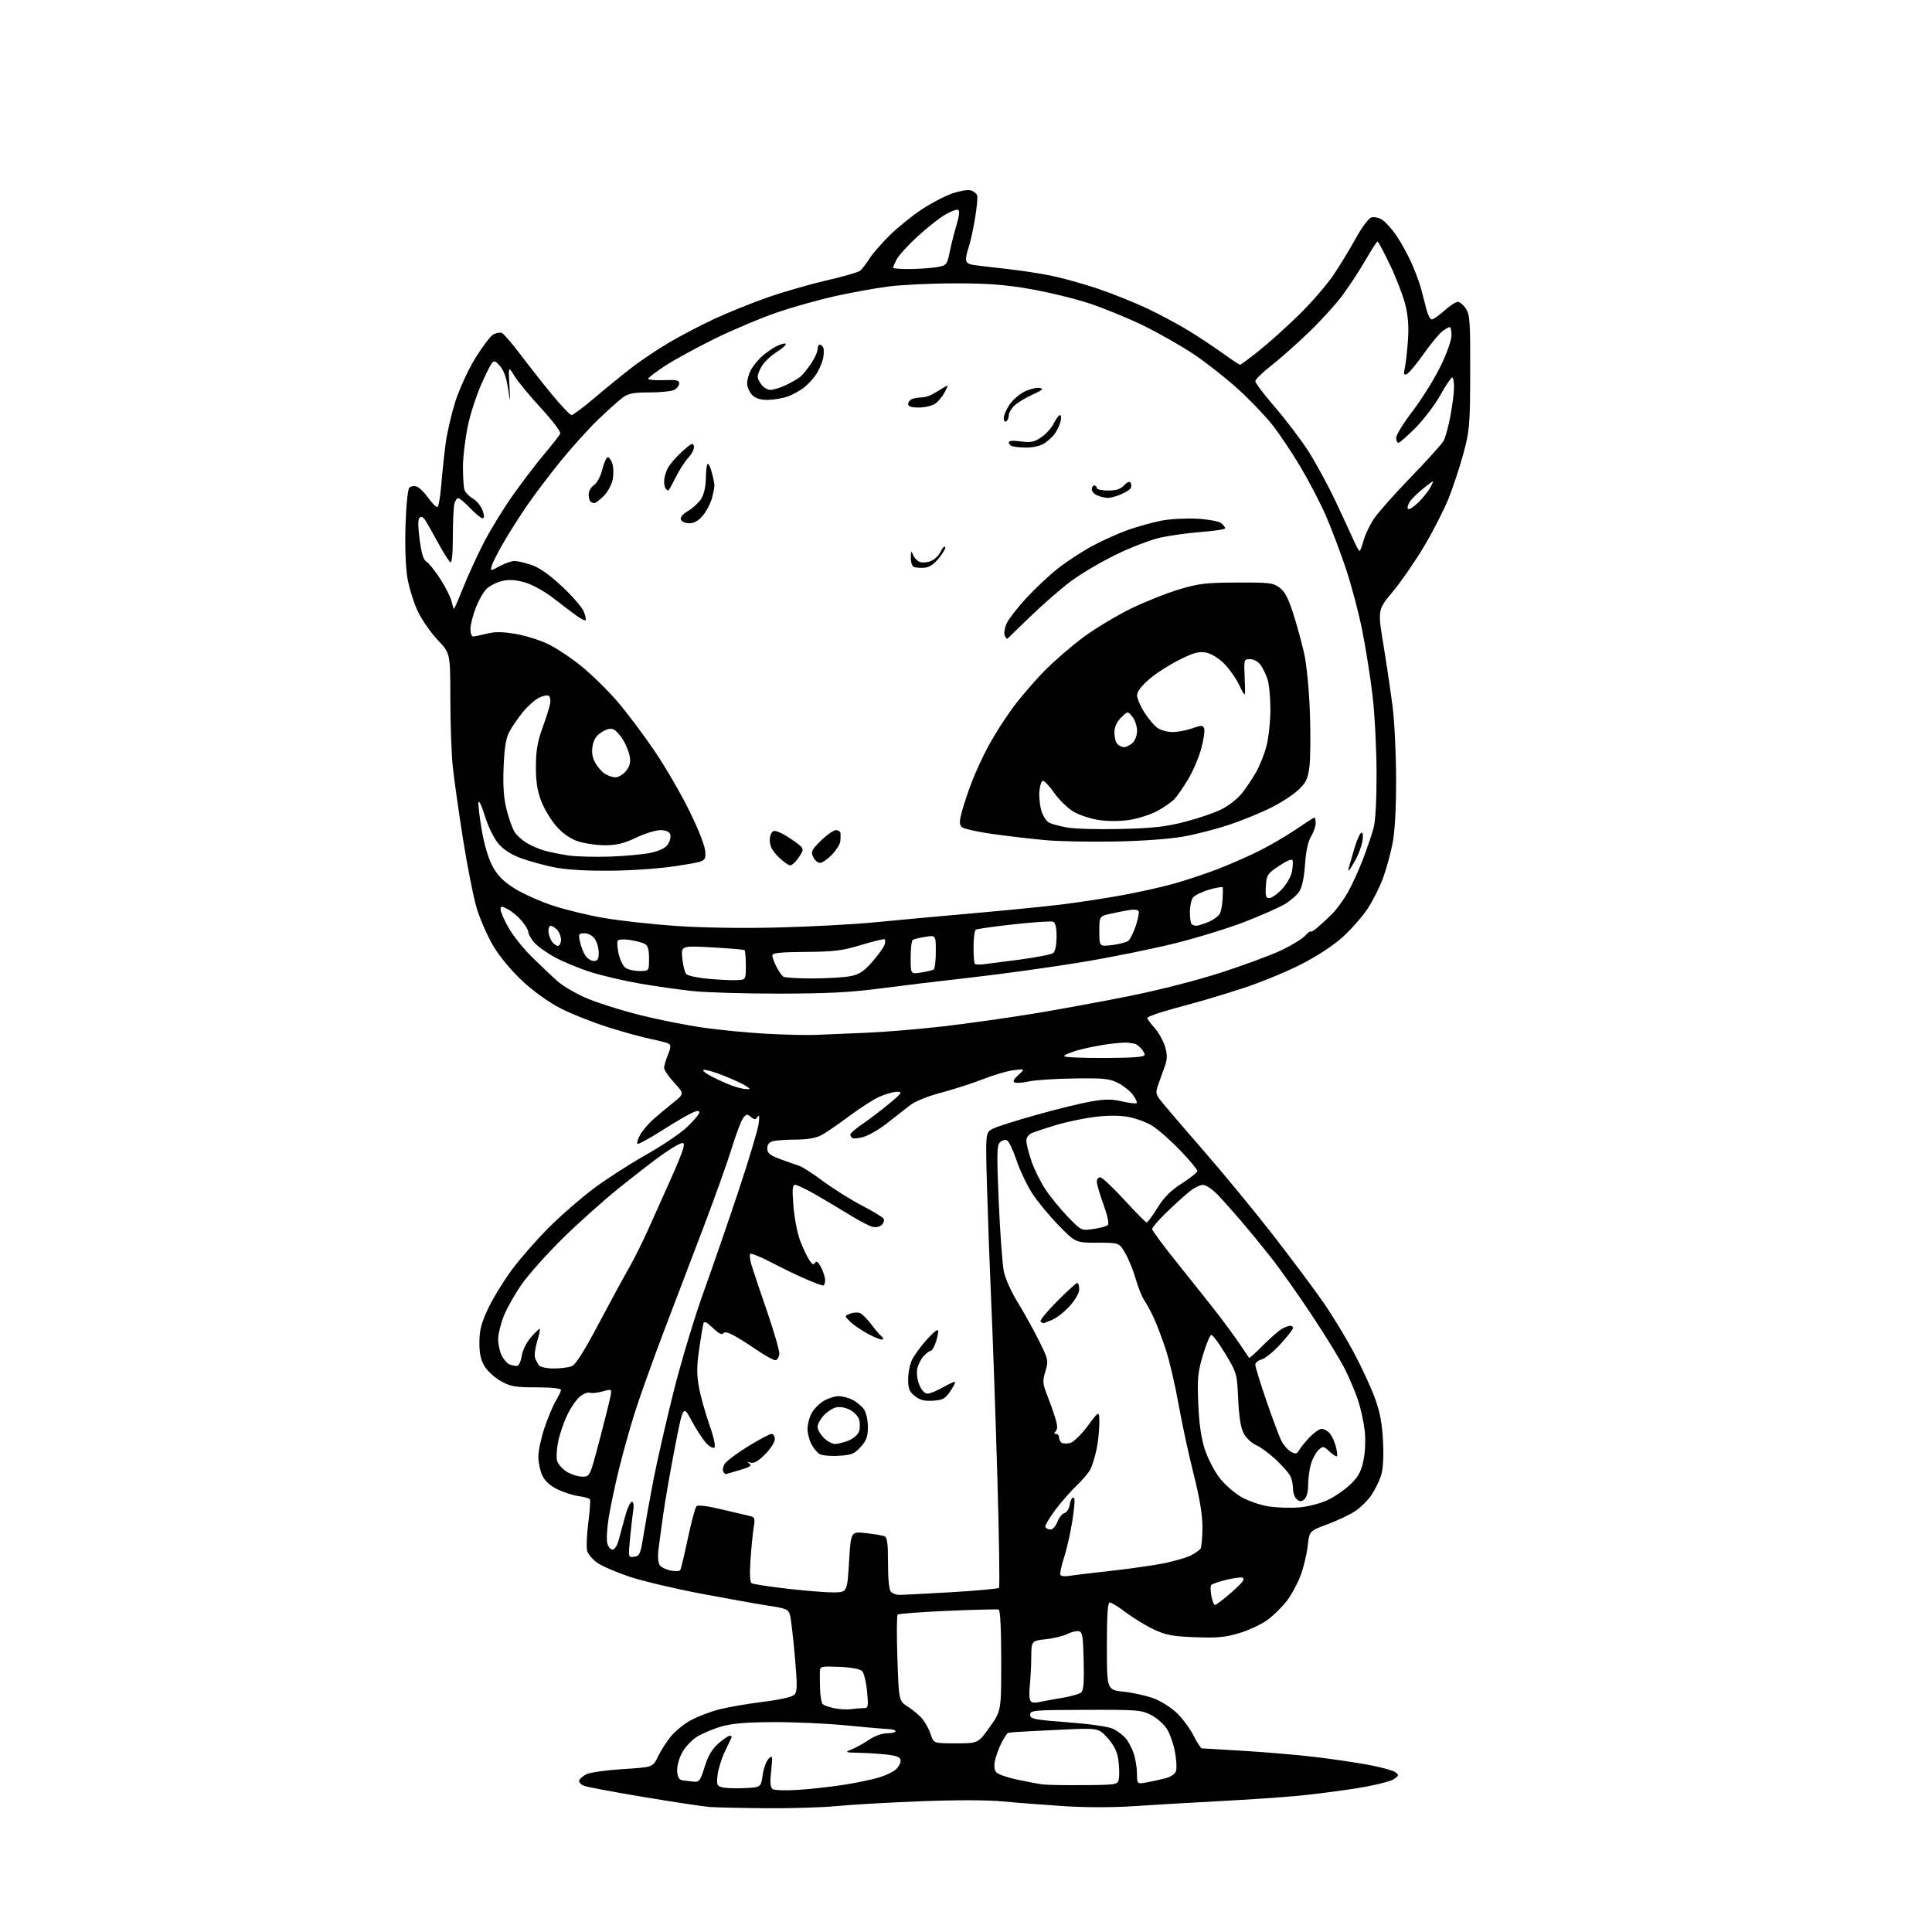 <?xml version="1.0" encoding="UTF-8" standalone="no"?>
<svg 
  version="1.1" 
  xmlns="http://www.w3.org/2000/svg" 
  xmlns:xlink="http://www.w3.org/1999/xlink" 
  xmlns:svg="http://www.w3.org/2000/svg"
  xmlns:rdf="http://www.w3.org/1999/02/22-rdf-syntax-ns#"
  xmlns:cc="http://creativecommons.org/ns#"
  xmlns:dc="http://purl.org/dc/elements/1.1/"
  viewBox="0 0 768 768"
  width="768"
  height="768"
>
<style>svg {background-color: white; }</style>"
<path stroke="none" fill="black" fill-rule="evenodd" d="M304.50,718.80C294.60,718.72 284.48,718.49 282.00,718.30C279.52,718.10 267.85,716.34 256.06,714.37C244.27,712.41 233.54,710.40 232.23,709.90C230.91,709.40 230.02,708.43 230.24,707.74C230.47,707.06 231.81,705.93 233.23,705.24C234.65,704.55 241.14,703.65 247.65,703.24C259.50,702.50 259.50,702.50 261.50,698.35C262.60,696.06 264.90,692.46 266.61,690.34C268.32,688.21 271.92,685.28 274.61,683.82C277.30,682.36 282.38,680.42 285.91,679.51C289.44,678.61 297.26,677.25 303.30,676.51C309.92,675.69 314.85,674.58 315.72,673.71C316.96,672.47 316.99,670.29 315.97,658.52C315.31,650.96 314.45,643.58 314.07,642.14C313.42,639.70 312.73,639.40 304.93,638.20C300.30,637.48 288.30,635.33 278.28,633.43C268.26,631.52 255.89,628.60 250.78,626.94C245.68,625.27 239.82,622.81 237.77,621.45C235.72,620.10 233.75,617.84 233.39,616.43C233.04,615.02 233.25,610.02 233.86,605.31C234.46,600.60 234.76,596.41 234.50,596.01C234.25,595.60 232.25,595.03 230.04,594.73C227.84,594.44 224.04,593.23 221.61,592.05C218.68,590.63 216.65,588.78 215.59,586.55C214.72,584.71 214.00,581.32 214.00,579.03C214.00,576.73 215.11,571.55 216.47,567.51C217.82,563.47 219.85,558.66 220.96,556.83C222.08,555.00 222.99,553.05 223.00,552.50C223.00,551.90 219.08,551.50 213.25,551.49C204.72,551.49 202.94,551.18 199.05,548.99C196.60,547.62 193.68,544.92 192.55,543.00C191.06,540.45 190.52,537.84 190.57,533.39C190.63,528.56 191.38,525.75 194.17,519.89C196.12,515.83 200.41,508.87 203.72,504.43C207.02,499.99 213.67,492.44 218.49,487.66C223.30,482.87 231.35,475.91 236.37,472.18C241.39,468.45 250.66,462.50 256.97,458.95C263.28,455.40 270.59,450.45 273.22,447.93C275.85,445.42 278.00,442.86 278.00,442.23C278.00,441.40 277.25,441.42 275.22,442.30C273.68,442.96 268.26,446.14 263.17,449.37C258.07,452.60 253.67,455.00 253.38,454.71C253.09,454.42 253.52,452.91 254.34,451.34C255.16,449.78 257.33,447.13 259.16,445.45C261.00,443.77 264.65,440.69 267.29,438.60C272.07,434.80 272.07,434.80 268.04,430.42C265.82,428.02 264.00,425.35 264.00,424.49C264.00,423.64 264.69,421.30 265.52,419.29C266.66,416.57 266.75,415.46 265.88,414.92C265.24,414.53 262.08,413.69 258.87,413.05C255.66,412.42 247.96,410.31 241.77,408.35C235.57,406.40 226.99,402.99 222.71,400.77C218.00,398.33 212.01,394.02 207.58,389.88C203.25,385.84 198.56,380.19 196.13,376.10C193.86,372.29 190.93,365.64 189.60,361.33C188.28,357.02 185.78,344.50 184.04,333.50C182.31,322.50 180.47,309.45 179.96,304.50C179.45,299.55 179.03,287.44 179.02,277.60C179.00,259.69 179.00,259.69 173.97,254.38C171.21,251.45 167.64,246.30 166.05,242.93C164.45,239.56 162.61,233.61 161.95,229.71C161.24,225.47 160.93,217.07 161.20,208.79C161.45,200.83 162.10,194.50 162.72,193.88C163.31,193.29 164.63,193.08 165.65,193.41C166.67,193.75 168.77,195.83 170.32,198.03C171.88,200.23 173.51,201.81 173.94,201.54C174.38,201.26 175.04,197.32 175.41,192.77C175.78,188.22 176.55,180.90 177.12,176.51C177.69,172.12 179.46,164.47 181.05,159.51C182.69,154.41 186.14,146.93 189.01,142.26C191.81,137.73 195.00,133.53 196.12,132.93C197.24,132.34 198.75,132.07 199.48,132.35C200.21,132.63 203.63,136.61 207.08,141.18C210.54,145.76 216.24,152.99 219.77,157.25C223.29,161.51 226.65,165.00 227.23,165.00C227.82,165.00 232.17,161.71 236.90,157.70C241.63,153.68 248.29,148.28 251.70,145.68C255.10,143.09 261.40,138.88 265.70,136.33C269.99,133.77 278.00,129.57 283.50,126.99C289.00,124.40 298.68,120.48 305.00,118.27C311.32,116.06 321.90,113.01 328.50,111.49C335.10,109.98 341.12,108.24 341.89,107.64C342.65,107.03 344.32,104.87 345.60,102.84C346.88,100.82 350.53,96.61 353.71,93.50C356.90,90.38 362.54,85.81 366.25,83.34C369.96,80.87 375.39,78.01 378.33,76.98C381.26,75.94 384.61,75.35 385.76,75.65C386.92,75.95 388.11,76.83 388.41,77.61C388.70,78.39 388.29,82.81 387.49,87.42C386.68,92.03 385.57,97.01 385.01,98.47C384.46,99.93 384.00,101.98 384.00,103.02C384.00,104.39 384.89,105.04 387.25,105.37C389.04,105.62 394.92,106.32 400.33,106.92C405.73,107.52 413.61,108.72 417.83,109.58C422.05,110.43 430.23,112.71 436.00,114.62C441.77,116.54 450.77,120.14 456.00,122.61C461.23,125.08 468.88,129.20 473.00,131.75C477.12,134.31 483.18,138.34 486.45,140.70C489.72,143.07 492.65,144.99 492.95,144.99C493.25,144.98 496.65,142.47 500.50,139.40C504.35,136.33 511.48,129.92 516.34,125.16C521.20,120.40 527.32,113.35 529.94,109.50C532.56,105.65 536.59,99.03 538.91,94.80C541.30,90.44 543.99,86.82 545.11,86.46C546.24,86.11 548.14,86.51 549.49,87.40C550.81,88.26 553.30,91.03 555.03,93.55C556.76,96.07 559.44,100.91 560.99,104.31C562.53,107.72 564.32,112.53 564.96,115.00C565.61,117.47 566.57,121.19 567.11,123.25C567.64,125.31 568.57,127.00 569.17,127.00C569.77,127.00 572.00,125.42 574.13,123.50C576.26,121.57 578.67,120.00 579.48,120.00C580.29,120.00 581.75,121.22 582.73,122.71C584.30,125.11 584.49,127.99 584.43,147.96C584.37,169.01 584.19,171.14 581.74,180.23C580.30,185.58 577.63,193.68 575.80,198.23C573.97,202.78 569.56,211.38 565.99,217.35C562.42,223.32 556.83,231.40 553.58,235.30C547.65,242.40 547.65,242.40 549.95,256.45C551.22,264.18 552.86,275.23 553.59,281.00C554.33,286.77 554.95,299.67 554.97,309.66C554.99,321.32 554.49,330.45 553.59,335.16C552.81,339.20 551.10,345.43 549.79,349.02C548.49,352.60 545.70,358.12 543.61,361.28C541.51,364.44 537.06,369.49 533.72,372.51C530.02,375.87 523.53,380.11 517.08,383.40C511.26,386.36 500.88,390.62 494.00,392.86C487.12,395.10 477.90,397.88 473.50,399.03C469.10,400.19 463.36,401.81 460.75,402.65C458.14,403.48 456.00,404.40 456.00,404.70C456.00,404.99 457.33,406.75 458.95,408.60C460.58,410.45 462.45,413.78 463.12,416.00C464.01,418.99 464.04,420.87 463.23,423.27C462.63,425.04 461.48,428.29 460.67,430.48C459.32,434.13 459.35,434.68 461.00,436.98C462.00,438.37 469.49,447.15 477.65,456.50C485.82,465.85 498.62,481.38 506.09,491.00C513.57,500.63 522.64,512.77 526.24,518.00C529.85,523.23 535.33,532.27 538.41,538.11C541.50,543.94 545.22,552.04 546.67,556.11C548.61,561.51 549.45,566.10 549.78,573.15C550.07,579.41 549.78,584.14 548.96,586.65C548.26,588.77 546.60,592.15 545.26,594.17C543.93,596.19 541.11,599.04 539.00,600.50C536.89,601.96 531.86,604.38 527.83,605.87C520.50,608.57 520.50,608.57 519.83,614.54C519.47,617.82 518.19,623.10 517.00,626.28C515.81,629.46 513.39,633.95 511.64,636.25C509.88,638.56 506.51,641.91 504.15,643.71C501.80,645.51 496.73,647.94 492.89,649.10C487.15,650.85 484.04,651.15 475.21,650.83C466.28,650.50 463.56,650.00 458.83,647.81C455.71,646.36 450.72,643.34 447.74,641.09C444.76,638.84 441.80,637.00 441.16,637.00C440.32,637.00 440.00,641.87 440.00,654.38C440.00,671.77 440.00,671.77 446.75,672.49C450.46,672.89 455.82,674.08 458.67,675.15C461.52,676.22 465.67,678.85 467.89,681.01C470.11,683.17 473.08,687.20 474.48,689.97C475.89,692.73 477.36,695.00 477.77,695.00C478.17,695.01 485.93,695.47 495.00,696.03C504.07,696.59 516.79,697.69 523.26,698.48C529.73,699.26 539.04,700.64 543.95,701.54C548.85,702.45 553.65,703.76 554.61,704.46C556.22,705.64 556.17,705.84 553.90,707.33C552.55,708.21 545.84,709.83 538.98,710.92C532.11,712.01 521.33,713.37 515.00,713.95C508.68,714.53 494.95,715.45 484.50,715.99C474.05,716.54 459.12,717.41 451.33,717.94C442.47,718.54 431.79,718.55 422.83,717.97C414.95,717.46 404.08,716.61 398.68,716.09C392.58,715.50 380.06,715.48 365.68,716.04C352.93,716.54 338.00,717.40 332.50,717.95C327.00,718.50 314.40,718.88 304.50,718.80zM317.50,711.49C322.45,711.16 330.55,710.26 335.50,709.48C340.45,708.70 346.68,707.41 349.34,706.60C352.01,705.80 355.05,704.36 356.09,703.41C357.14,702.47 358.00,700.90 358.00,699.94C358.00,698.60 356.87,698.04 353.25,697.56C350.64,697.22 345.58,696.87 342.02,696.78C335.74,696.63 335.64,696.59 338.67,695.35C340.39,694.65 343.48,692.93 345.54,691.54C347.71,690.07 350.69,689.00 352.64,689.00C354.49,689.00 356.00,688.64 356.00,688.21C356.00,687.77 354.76,687.38 353.25,687.34C351.74,687.30 344.20,686.64 336.50,685.88C328.80,685.12 315.75,684.53 307.50,684.57C296.30,684.62 290.98,685.08 286.50,686.39C283.20,687.35 278.82,689.24 276.77,690.57C274.72,691.91 272.10,694.83 270.96,697.07C269.78,699.39 269.02,702.52 269.19,704.32C269.42,706.63 270.05,707.57 271.50,707.75C272.60,707.88 274.56,708.11 275.85,708.25C277.92,708.47 278.43,707.76 280.11,702.35C281.47,697.96 283.02,695.31 285.54,693.10C287.48,691.39 289.54,690.00 290.12,690.00C290.69,690.00 290.99,690.34 290.78,690.75C290.57,691.16 289.34,693.74 288.05,696.48C286.76,699.22 285.49,703.36 285.23,705.68C284.80,709.49 284.99,709.96 287.16,710.50C288.48,710.84 292.47,710.97 296.02,710.80C302.48,710.50 302.48,710.50 303.18,705.60C303.56,702.90 304.63,699.97 305.56,699.10C307.12,697.61 307.19,697.93 306.55,703.90C306.04,708.69 306.20,710.53 307.18,711.20C307.91,711.69 312.55,711.82 317.50,711.49zM431.00,709.61C444.50,709.50 444.50,709.50 444.83,706.56C445.02,704.94 444.87,701.64 444.51,699.23C444.06,696.19 442.75,693.63 440.25,690.86C436.65,686.87 436.65,686.87 421.57,687.59C413.28,687.98 405.38,688.39 404.00,688.50C402.62,688.60 401.17,688.76 400.77,688.84C400.37,688.93 399.19,690.69 398.14,692.75C397.10,694.81 395.92,697.98 395.53,699.79C395.09,701.84 395.26,703.61 395.99,704.49C396.64,705.27 400.39,706.59 404.33,707.43C408.27,708.26 412.85,709.13 414.50,709.34C416.15,709.55 423.57,709.68 431.00,709.61zM455.75,708.55C457.81,708.18 461.16,707.45 463.19,706.92C465.41,706.34 467.12,705.18 467.50,704.01C467.84,702.94 467.64,699.53 467.07,696.42C466.50,693.32 465.08,689.24 463.91,687.36C462.75,685.48 459.93,682.97 457.65,681.78C453.75,679.74 452.18,679.62 431.50,679.69C410.71,679.76 409.50,679.87 409.50,681.63C409.50,683.32 410.94,683.61 424.62,684.66C433.94,685.37 440.85,686.39 442.62,687.30C444.21,688.12 446.33,689.71 447.35,690.83C448.36,691.95 449.80,694.58 450.55,696.68C451.30,698.78 451.93,702.46 451.96,704.86C452.00,709.22 452.00,709.22 455.75,708.55zM379.99,693.00C388.82,693.00 388.82,693.00 393.41,686.57C398.00,680.14 398.00,680.14 398.00,660.15C398.00,647.84 397.62,640.04 397.01,639.83C396.46,639.65 387.35,639.87 376.76,640.33C366.17,640.79 357.20,641.46 356.83,641.83C356.46,642.20 356.42,650.07 356.73,659.33C357.30,676.17 357.30,676.17 361.03,678.52C363.07,679.81 365.68,682.05 366.82,683.50C367.96,684.94 369.40,687.67 370.02,689.56C371.16,693.00 371.16,693.00 379.99,693.00zM338.38,679.42C339.96,679.19 342.16,679.00 343.27,679.00C345.16,679.00 345.25,678.56 344.66,672.31C344.32,668.62 343.44,665.01 342.70,664.27C341.88,663.45 338.37,662.80 333.68,662.61C326.45,662.30 325.99,662.41 325.91,664.39C325.86,665.55 325.90,668.75 325.99,671.50C326.08,674.25 326.54,676.90 327.02,677.40C327.50,677.89 329.61,678.65 331.70,679.07C333.79,679.49 336.79,679.65 338.38,679.42zM413.27,676.56C415.04,676.19 419.18,675.43 422.47,674.88C425.75,674.34 429.02,673.40 429.75,672.80C430.73,671.98 430.99,668.76 430.78,660.20C430.53,650.01 430.29,648.66 428.71,648.43C427.72,648.28 425.70,648.79 424.22,649.56C422.75,650.33 418.94,651.25 415.77,651.61C410.00,652.26 410.00,652.26 409.94,658.88C409.90,662.52 409.65,667.47 409.38,669.87C409.10,672.27 409.14,674.91 409.45,675.74C409.88,676.86 410.85,677.07 413.27,676.56zM482.93,638.00C483.32,638.00 485.63,636.32 488.07,634.26C490.51,632.20 493.03,629.84 493.68,629.01C494.48,627.98 494.52,627.38 493.80,627.12C493.21,626.91 490.30,627.33 487.32,628.04C484.34,628.76 481.68,629.71 481.40,630.15C481.13,630.60 481.20,632.55 481.56,634.48C481.93,636.42 482.54,638.00 482.93,638.00zM357.52,634.00C358.69,634.00 367.94,633.52 378.07,632.93C388.21,632.34 396.78,631.55 397.12,631.18C397.46,630.80 397.16,610.70 396.44,586.50C395.73,562.30 394.67,531.92 394.09,519.00C393.51,506.07 392.74,485.31 392.38,472.85C391.73,450.19 391.73,450.19 394.61,448.71C396.20,447.89 404.09,445.38 412.15,443.13C420.21,440.87 429.96,438.49 433.82,437.82C439.30,436.88 441.99,436.89 446.07,437.83C448.95,438.49 451.54,438.79 451.83,438.50C452.13,438.21 451.47,436.74 450.37,435.23C449.27,433.73 446.60,431.60 444.44,430.50C441.00,428.75 438.78,428.53 426.91,428.71C419.44,428.82 411.39,429.35 409.04,429.88C406.68,430.41 404.16,430.61 403.42,430.33C402.48,429.97 402.87,429.10 404.80,427.34C407.50,424.85 407.50,424.85 403.00,425.40C400.52,425.70 395.10,427.29 390.94,428.92C386.78,430.56 379.22,433.00 374.15,434.35C368.25,435.93 363.64,437.84 361.35,439.66C359.38,441.22 355.33,444.40 352.35,446.71C349.36,449.03 345.29,451.38 343.30,451.93C341.31,452.48 339.31,452.69 338.84,452.40C338.38,452.12 338.00,451.48 338.00,450.99C338.00,450.50 340.14,448.65 342.75,446.87C345.36,445.10 350.13,441.48 353.34,438.83C358.49,434.56 358.88,434.00 356.67,434.00C355.29,434.00 352.22,434.84 349.83,435.86C347.45,436.88 341.90,440.42 337.50,443.72C333.10,447.02 328.06,450.46 326.30,451.36C324.28,452.40 320.60,453.01 316.30,453.01C312.56,453.02 308.49,453.30 307.25,453.63C305.74,454.04 305.00,454.99 305.00,456.54C305.00,458.42 305.99,459.22 310.25,460.80C313.14,461.87 316.48,463.05 317.67,463.41C318.86,463.78 323.14,466.53 327.17,469.53C331.20,472.52 338.10,476.85 342.50,479.15C346.90,481.44 350.82,483.81 351.21,484.41C351.61,485.01 351.31,486.12 350.55,486.88C349.74,487.69 348.21,488.02 346.83,487.67C345.55,487.35 341.80,485.42 338.50,483.38C335.20,481.35 329.14,477.73 325.02,475.34C320.91,472.95 316.91,471.00 316.14,471.00C314.98,471.00 314.85,472.53 315.42,479.62C315.81,484.36 317.03,490.55 318.13,493.37C319.23,496.19 320.83,499.57 321.68,500.88C322.82,502.64 323.43,502.93 324.01,501.99C324.57,501.08 325.26,501.61 326.40,503.80C327.28,505.51 328.00,507.82 328.00,508.95C328.00,510.08 327.61,511.00 327.12,511.00C326.64,511.00 323.61,509.87 320.37,508.48C317.14,507.09 310.98,504.12 306.69,501.87C302.39,499.63 298.59,498.08 298.24,498.43C297.89,498.78 298.10,500.74 298.71,502.78C299.32,504.83 302.13,513.22 304.96,521.42C307.78,529.63 309.96,537.24 309.80,538.34C309.63,539.44 309.01,540.50 308.41,540.70C307.81,540.90 304.44,539.09 300.91,536.68C297.38,534.27 293.06,531.56 291.31,530.65C289.11,529.52 287.90,529.35 287.44,530.09C287.03,530.77 285.51,529.95 283.42,527.92C280.99,525.57 279.94,525.06 279.63,526.08C279.40,526.86 278.63,531.45 277.93,536.28C276.94,543.18 276.92,546.46 277.86,551.53C278.51,555.08 280.36,561.70 281.97,566.25C283.64,570.97 284.52,574.88 284.02,575.38C283.52,575.88 282.11,575.14 280.72,573.64C279.38,572.20 276.78,568.20 274.93,564.76C271.57,558.50 271.57,558.50 268.35,575.00C266.58,584.08 264.46,596.23 263.64,602.00C262.82,607.77 261.93,614.39 261.67,616.70C261.41,619.08 261.70,621.51 262.35,622.32C262.98,623.11 264.95,624.02 266.71,624.34C268.48,624.67 270.15,624.56 270.43,624.11C270.71,623.66 272.07,617.97 273.44,611.47C274.82,604.97 276.36,599.24 276.87,598.73C277.42,598.18 281.26,598.65 286.64,599.95C291.51,601.12 296.57,602.31 297.87,602.59C300.06,603.06 300.20,603.44 299.59,607.30C299.22,609.61 298.65,615.37 298.33,620.11C297.95,625.58 298.11,628.95 298.77,629.36C299.34,629.71 305.58,630.67 312.64,631.50C319.71,632.32 328.03,633.00 331.13,633.00C336.78,633.00 336.78,633.00 337.51,620.88C338.23,608.77 338.23,608.77 344.18,609.44C347.46,609.81 350.78,610.36 351.57,610.66C352.68,611.09 353.00,613.48 353.00,621.41C353.00,628.00 353.42,632.02 354.20,632.80C354.86,633.46 356.36,634.00 357.52,634.00zM424.79,626.47C426.28,626.21 433.80,625.30 441.50,624.45C449.20,623.60 458.86,622.21 462.96,621.37C467.07,620.52 471.79,619.13 473.46,618.28C475.13,617.42 476.83,616.22 477.23,615.61C477.64,615.00 477.98,611.21 477.98,607.20C478.00,602.09 476.92,595.63 474.42,585.70C472.45,577.89 469.76,565.42 468.45,558.00C467.14,550.58 464.88,540.93 463.45,536.56C462.01,532.19 459.89,526.57 458.74,524.06C457.59,521.55 455.87,518.37 454.92,516.98C453.97,515.59 452.42,511.77 451.49,508.48C450.56,505.19 448.70,500.59 447.36,498.25C444.92,494.00 444.92,494.00 436.25,494.00C427.58,494.00 427.58,494.00 420.84,487.12C417.14,483.33 412.39,477.58 410.30,474.34C408.20,471.09 405.38,465.14 404.04,461.11C402.69,457.08 400.97,453.54 400.22,453.25C399.46,452.96 398.21,453.36 397.44,454.13C396.27,455.31 396.20,459.11 397.03,478.01C397.57,490.38 398.48,502.74 399.05,505.48C399.61,508.21 402.03,513.61 404.43,517.48C406.82,521.34 410.60,528.15 412.83,532.60C416.78,540.51 416.84,540.81 415.56,545.10C414.39,549.03 414.46,550.03 416.23,554.50C417.32,557.25 418.78,561.38 419.48,563.67C420.39,566.65 420.45,568.15 419.68,568.92C418.91,569.69 418.94,570.00 419.80,570.00C420.46,570.00 421.00,570.65 421.00,571.44C421.00,572.23 421.48,573.18 422.06,573.54C422.64,573.89 424.17,573.92 425.45,573.60C426.76,573.27 429.83,570.27 432.40,566.82C437.00,560.62 437.00,560.62 437.00,565.76C437.00,568.59 436.50,573.29 435.88,576.20C435.26,579.12 434.17,582.64 433.46,584.04C432.75,585.44 430.28,588.36 427.98,590.54C425.67,592.72 421.81,597.13 419.40,600.35C416.99,603.57 415.26,606.61 415.56,607.10C415.87,607.60 416.81,608.00 417.65,608.00C418.49,608.00 419.68,606.65 420.31,605.00C420.93,603.35 422.21,601.75 423.16,601.45C424.10,601.15 425.02,599.72 425.19,598.28C425.36,596.84 425.99,595.49 426.60,595.29C427.37,595.04 427.32,597.50 426.41,603.72C425.70,608.55 424.19,615.35 423.06,618.84C421.92,622.33 421.24,625.58 421.54,626.06C421.83,626.54 423.30,626.72 424.79,626.47zM252.11,618.84C254.27,618.53 254.62,617.74 255.76,610.50C256.46,606.10 258.19,596.42 259.61,589.00C261.03,581.58 264.64,565.73 267.62,553.78C270.60,541.83 276.01,523.83 279.63,513.78C283.25,503.73 289.53,485.54 293.58,473.37C297.62,461.20 301.21,449.28 301.55,446.87C301.98,443.80 301.86,442.93 301.16,443.94C300.30,445.17 299.91,445.17 298.47,443.97C297.00,442.76 296.60,442.83 295.36,444.52C294.58,445.58 292.55,450.97 290.86,456.48C289.16,461.99 284.17,475.95 279.78,487.50C275.38,499.05 268.19,517.95 263.80,529.50C259.41,541.05 254.26,555.45 252.35,561.50C250.43,567.55 247.60,577.69 246.04,584.04C244.49,590.38 242.66,599.01 241.98,603.22C241.30,607.42 241.04,612.02 241.39,613.43C241.75,614.84 242.69,616.00 243.48,616.00C244.30,616.00 245.36,614.38 245.93,612.25C246.48,610.19 247.64,605.91 248.50,602.75C249.35,599.59 250.55,597.00 251.16,597.00C251.86,597.00 252.05,598.34 251.68,600.75C251.37,602.81 250.80,607.80 250.42,611.84C249.73,619.16 249.73,619.17 252.11,618.84zM516.50,599.22C519.80,598.95 524.82,597.66 527.66,596.34C530.50,595.02 534.62,592.19 536.82,590.06C539.99,586.99 541.07,584.99 542.00,580.50C542.70,577.11 542.90,572.35 542.49,568.67C542.11,565.27 540.92,559.85 539.84,556.61C538.77,553.37 536.38,547.73 534.53,544.07C532.69,540.41 526.71,530.68 521.25,522.46C515.78,514.23 508.43,503.86 504.90,499.42C501.38,494.98 496.02,488.46 493.00,484.93C489.98,481.41 485.87,476.83 483.87,474.76C481.87,472.69 479.32,471.00 478.19,471.00C477.07,471.00 474.66,472.20 472.83,473.67C471.00,475.14 466.91,478.84 463.75,481.89C460.59,484.94 458.00,487.94 458.00,488.56C458.00,489.18 462.86,495.72 468.80,503.09C474.74,510.47 481.85,519.42 484.60,523.00C487.35,526.58 491.12,531.75 492.97,534.50C494.81,537.25 496.42,539.64 496.55,539.80C496.67,539.97 499.20,537.67 502.17,534.70C505.14,531.73 508.54,528.78 509.72,528.15C510.90,527.52 512.35,527.00 512.93,527.00C513.52,527.00 514.00,527.41 514.00,527.92C514.00,528.43 511.75,531.30 509.00,534.31C506.25,537.32 502.87,540.07 501.50,540.41C500.12,540.76 499.00,541.70 499.00,542.50C499.00,543.31 500.99,549.79 503.43,556.89C505.86,564.00 508.56,571.19 509.44,572.88C510.31,574.56 512.01,576.47 513.22,577.12C515.07,578.11 515.58,578.00 516.46,576.42C517.03,575.39 518.92,573.07 520.65,571.27C522.38,569.47 524.49,568.00 525.33,568.00C526.17,568.00 527.55,568.69 528.39,569.53C529.23,570.38 530.38,572.71 530.94,574.73C531.49,576.74 531.73,578.60 531.47,578.86C531.21,579.13 529.87,578.29 528.51,577.01C526.17,574.81 525.91,574.77 524.16,576.35C523.14,577.28 521.79,579.76 521.15,581.88C520.52,584.00 520.00,587.76 520.00,590.24C520.00,593.03 519.43,595.23 518.50,596.00C517.30,596.99 516.70,596.99 515.50,596.00C514.67,595.32 514.00,593.43 514.00,591.81C514.00,590.19 513.50,587.89 512.88,586.68C512.26,585.48 509.67,582.55 507.13,580.17C504.58,577.79 501.05,575.20 499.27,574.42C497.50,573.64 495.29,571.53 494.36,569.75C493.22,567.56 492.52,563.15 492.20,556.20C491.74,546.07 491.66,545.77 487.12,538.20C484.58,533.96 482.05,530.57 481.50,530.67C480.95,530.76 479.46,534.36 478.18,538.67C476.16,545.47 475.92,548.01 476.33,558.00C476.65,565.79 477.48,571.60 478.89,576.00C480.04,579.58 482.67,584.71 484.74,587.40C486.83,590.13 490.77,593.58 493.61,595.17C496.45,596.76 501.34,598.41 504.61,598.88C507.85,599.34 513.20,599.49 516.50,599.22zM231.50,586.99C234.50,586.99 234.50,586.99 238.38,572.25C240.51,564.14 242.47,556.29 242.73,554.80C243.21,552.13 243.17,552.11 239.52,553.12C237.48,553.68 235.21,553.91 234.47,553.63C233.73,553.34 232.00,554.00 230.63,555.08C229.25,556.16 226.98,559.40 225.59,562.27C224.19,565.15 222.55,569.89 221.93,572.80C221.31,575.72 221.09,579.22 221.43,580.59C221.77,581.95 223.50,583.95 225.28,585.03C227.05,586.11 229.85,586.99 231.50,586.99zM288.38,586.00C288.23,586.00 287.85,585.56 287.51,585.02C287.18,584.48 287.38,583.15 287.97,582.06C288.55,580.98 292.71,577.82 297.22,575.04C301.73,572.27 306.00,570.00 306.71,570.00C307.42,570.00 308.00,570.95 308.00,572.12C308.00,573.28 306.25,575.99 304.11,578.13C301.37,580.87 299.67,581.84 298.36,581.42C296.91,580.95 296.81,581.03 297.92,581.82C299.00,582.59 298.07,583.20 293.98,584.41C291.04,585.29 288.52,586.00 288.38,586.00zM333.40,578.70C330.15,578.90 326.71,578.57 325.75,577.98C324.79,577.39 323.32,575.60 322.50,574.00C321.67,572.40 321.00,569.70 321.00,568.00C321.00,566.30 321.70,563.55 322.55,561.91C323.40,560.26 325.54,558.03 327.30,556.96C329.06,555.89 331.76,555.01 333.30,555.00C334.84,555.00 337.40,555.67 338.99,556.49C340.58,557.32 342.58,558.99 343.44,560.22C344.32,561.48 345.00,564.51 345.00,567.21C345.00,571.03 344.44,572.60 342.15,575.16C339.66,577.95 338.55,578.40 333.40,578.70zM331.99,574.00C333.13,574.00 335.58,573.37 337.44,572.59C339.29,571.82 341.12,570.21 341.49,569.02C341.87,567.83 341.91,565.77 341.58,564.45C341.24,563.12 339.58,561.32 337.88,560.44C336.05,559.49 333.77,559.09 332.31,559.46C330.94,559.80 328.74,561.25 327.41,562.69C326.09,564.12 325.00,566.15 325.00,567.19C325.00,568.24 326.10,570.20 327.45,571.55C328.80,572.90 330.84,574.00 331.99,574.00zM370.91,556.80C367.51,557.02 365.72,556.57 363.69,554.97C361.48,553.23 361.00,552.05 361.00,548.33C361.00,545.84 361.68,542.36 362.52,540.60C363.35,538.84 366.03,535.18 368.47,532.45C371.23,529.38 372.93,528.11 372.96,529.10C372.98,529.98 372.51,532.12 371.90,533.85C371.30,535.58 370.42,537.00 369.94,537.00C369.47,537.00 368.21,537.93 367.15,539.07C366.09,540.21 364.95,542.49 364.62,544.13C364.28,545.84 364.64,548.60 365.46,550.56C366.35,552.69 367.59,554.00 368.70,553.99C369.69,553.98 372.48,552.85 374.89,551.46C377.31,550.08 379.45,549.12 379.65,549.32C379.85,549.52 378.98,551.22 377.72,553.09C375.76,556.01 374.79,556.54 370.91,556.80zM220.06,544.00C222.70,544.00 225.91,543.60 227.18,543.12C228.82,542.49 231.95,537.60 237.90,526.37C242.52,517.64 247.99,507.57 250.05,504.00C252.10,500.43 255.68,493.23 258.00,488.00C260.32,482.77 264.16,474.19 266.54,468.93C268.92,463.66 271.18,458.14 271.55,456.67C272.13,454.34 271.97,454.07 270.36,454.64C269.34,455.01 266.25,456.88 263.50,458.80C260.75,460.72 253.11,466.61 246.52,471.90C239.94,477.18 229.55,486.45 223.45,492.50C217.34,498.55 210.18,506.57 207.53,510.33C204.88,514.08 201.66,519.71 200.38,522.83C199.10,525.95 198.04,530.21 198.02,532.30C198.01,534.39 198.66,537.37 199.46,538.93C200.27,540.48 201.65,542.04 202.54,542.38C203.44,542.72 204.74,543.00 205.45,543.00C206.18,543.00 207.02,541.28 207.38,539.03C207.76,536.67 209.29,533.60 211.14,531.49C212.86,529.53 214.41,528.08 214.60,528.26C214.78,528.44 214.29,530.72 213.50,533.32C212.72,535.92 212.36,538.82 212.70,539.77C213.03,540.72 213.75,542.06 214.28,542.75C214.81,543.44 217.39,544.00 220.06,544.00zM350.88,532.45C350.57,532.76 348.11,531.85 345.41,530.43C342.71,529.02 339.40,526.78 338.06,525.47C335.62,523.08 335.62,523.08 338.06,522.16C339.40,521.65 341.22,521.61 342.09,522.07C342.97,522.53 344.97,524.61 346.54,526.70C348.11,528.79 349.86,530.81 350.42,531.20C350.98,531.58 351.19,532.14 350.88,532.45zM414.70,526.00C414.50,526.00 414.02,525.69 413.64,525.30C413.25,524.92 416.21,521.32 420.20,517.30C424.19,513.29 427.80,510.00 428.22,510.00C428.65,510.00 429.00,511.12 429.00,512.50C429.00,513.98 427.47,516.69 425.25,519.15C423.19,521.44 420.05,523.91 418.28,524.65C416.51,525.39 414.90,526.00 414.70,526.00zM434.68,488.54C437.33,488.15 439.91,487.44 440.40,486.97C440.93,486.45 440.21,483.10 438.65,478.80C437.19,474.78 435.99,470.71 436.00,469.75C436.00,468.79 436.61,468.00 437.36,468.00C438.11,468.00 442.42,472.05 446.95,477.00C451.47,481.95 455.47,485.98 455.84,485.95C456.20,485.93 458.13,483.29 460.13,480.10C462.76,475.87 465.42,473.22 469.86,470.39C473.21,468.25 475.97,466.04 475.98,465.48C475.99,464.93 472.96,461.29 469.25,457.40C465.54,453.52 460.55,449.11 458.16,447.60C455.78,446.10 451.28,444.45 448.16,443.93C444.47,443.32 439.77,443.37 434.66,444.06C430.35,444.64 423.83,446.02 420.16,447.11C416.50,448.21 412.26,449.59 410.75,450.17C408.90,450.89 408.00,451.97 408.00,453.46C408.00,454.69 408.91,458.34 410.03,461.59C411.14,464.84 413.65,469.91 415.61,472.85C417.56,475.79 421.56,480.69 424.50,483.73C429.85,489.25 429.85,489.25 434.68,488.54zM296.47,432.93C298.44,433.00 298.44,432.99 296.47,431.65C295.39,430.90 291.43,429.08 287.68,427.59C283.93,426.10 280.33,425.06 279.68,425.28C279.03,425.50 280.50,426.71 282.95,427.96C285.39,429.21 288.99,430.83 290.95,431.55C292.90,432.27 295.39,432.89 296.47,432.93zM439.00,420.57C450.57,420.52 455.00,420.17 455.00,419.32C455.00,418.67 454.29,417.44 453.43,416.57C452.56,415.71 451.55,414.97 451.18,414.92C450.81,414.88 449.69,414.69 448.70,414.51C447.72,414.32 443.89,414.58 440.20,415.10C436.52,415.61 431.14,416.71 428.25,417.54C425.36,418.38 423.00,419.41 423.00,419.85C423.00,420.28 430.20,420.61 439.00,420.57zM325.00,411.36C328.57,411.19 337.35,410.81 344.50,410.53C351.65,410.24 365.38,409.10 375.00,407.99C384.62,406.87 400.82,404.59 411.00,402.91C421.18,401.24 438.50,398.05 449.50,395.83C461.17,393.47 476.37,389.56 486.00,386.42C495.07,383.47 505.70,379.51 509.61,377.63C513.53,375.75 517.69,373.18 518.86,371.92C520.04,370.65 521.00,369.93 521.00,370.30C521.00,370.68 522.21,369.98 523.68,368.74C525.15,367.51 527.80,365.05 529.57,363.28C531.33,361.51 534.15,357.62 535.83,354.65C537.51,351.67 540.23,345.69 541.88,341.37C543.52,337.04 545.41,331.48 546.06,329.00C546.79,326.28 547.24,317.59 547.20,307.00C547.17,297.38 546.46,283.65 545.61,276.50C544.77,269.35 542.92,257.73 541.52,250.68C540.12,243.63 537.20,232.57 535.03,226.09C532.87,219.62 529.30,210.18 527.11,205.13C524.91,200.07 520.32,191.23 516.90,185.48C513.47,179.74 508.37,172.14 505.55,168.61C502.73,165.07 496.62,158.72 491.96,154.50C487.31,150.28 479.49,144.14 474.59,140.85C469.68,137.56 460.68,132.44 454.59,129.46C448.49,126.49 438.77,122.50 433.00,120.60C427.23,118.70 416.65,116.13 409.50,114.89C399.43,113.14 392.67,112.63 379.50,112.64C370.15,112.65 358.23,113.22 353.00,113.91C347.77,114.60 338.32,116.31 332.00,117.71C325.68,119.11 315.32,122.01 309.00,124.17C302.68,126.32 291.65,130.95 284.50,134.45C277.35,137.96 268.42,142.82 264.65,145.26C260.89,147.70 257.74,150.08 257.65,150.53C257.57,150.99 260.31,151.25 263.75,151.11C268.81,150.91 270.00,151.15 270.00,152.39C270.00,153.24 269.13,154.40 268.07,154.96C267.00,155.53 262.56,156.00 258.20,156.00C251.63,156.00 249.77,156.37 247.38,158.16C245.80,159.35 241.42,163.28 237.65,166.91C233.88,170.53 227.20,177.95 222.79,183.39C218.39,188.83 212.43,196.71 209.55,200.89C206.67,205.08 202.49,211.65 200.26,215.50C198.02,219.35 195.89,223.53 195.51,224.80C194.84,227.09 194.84,227.09 198.65,225.05C200.75,223.92 203.41,223.00 204.56,223.00C205.70,223.00 208.75,223.72 211.32,224.59C214.43,225.65 218.47,228.50 223.37,233.07C227.42,236.86 231.31,241.33 232.00,243.01C232.70,244.69 233.06,246.28 232.79,246.54C232.53,246.80 230.91,246.00 229.19,244.76C227.47,243.52 223.30,240.36 219.93,237.75C216.39,235.01 211.62,232.37 208.65,231.52C204.99,230.48 202.39,230.31 199.65,230.94C197.54,231.43 194.78,232.80 193.52,233.99C192.26,235.17 190.27,238.62 189.11,241.66C187.95,244.69 187.00,248.49 187.00,250.09C187.00,251.69 187.48,253.00 188.06,253.00C188.64,253.00 191.08,252.50 193.49,251.90C196.73,251.08 199.68,251.10 204.84,251.97C208.67,252.62 214.44,254.39 217.65,255.92C220.87,257.44 226.88,261.41 231.00,264.73C235.12,268.06 241.65,274.46 245.50,278.95C249.35,283.45 256.05,292.38 260.39,298.81C264.73,305.24 270.98,316.05 274.28,322.84C277.98,330.43 280.33,336.58 280.39,338.82C280.50,342.45 280.50,342.45 269.00,344.23C262.25,345.27 251.30,346.05 242.50,346.12C232.54,346.20 224.98,345.72 220.00,344.71C215.88,343.87 209.92,342.21 206.77,341.02C202.97,339.60 200.01,337.63 197.98,335.19C196.30,333.16 193.97,328.35 192.79,324.51C191.62,320.67 190.47,318.09 190.24,318.79C190.00,319.49 190.56,324.42 191.47,329.75C192.50,335.82 194.13,341.30 195.81,344.40C197.79,348.04 200.08,350.36 204.43,353.11C207.69,355.18 214.54,358.25 219.64,359.94C224.74,361.64 234.00,363.89 240.21,364.94C246.42,366.00 259.15,367.41 268.50,368.07C278.81,368.79 294.75,369.04 309.00,368.70C321.93,368.39 339.48,367.45 348.00,366.61C356.52,365.77 374.30,364.13 387.50,362.98C400.70,361.82 416.68,360.22 423.00,359.42C429.32,358.62 439.68,357.03 446.00,355.88C452.32,354.73 461.36,352.73 466.08,351.43C470.79,350.13 478.70,347.52 483.65,345.63C488.60,343.75 496.24,340.39 500.65,338.18C505.05,335.97 511.66,332.10 515.33,329.58C519.01,327.06 522.24,325.00 522.51,325.00C522.78,325.00 523.00,326.01 523.00,327.25C522.99,328.49 522.17,330.86 521.16,332.51C519.96,334.48 519.12,338.35 518.76,343.64C518.40,348.88 517.59,352.70 516.46,354.42C515.50,355.88 512.87,358.16 510.61,359.48C508.35,360.80 501.32,363.90 495.00,366.37C488.68,368.84 476.23,372.69 467.34,374.92C458.44,377.15 441.57,380.57 429.84,382.50C418.11,384.44 398.61,387.15 386.51,388.52C374.40,389.88 357.75,391.89 349.50,392.98C338.08,394.49 328.58,394.96 309.71,394.98C296.08,394.99 280.55,394.53 275.21,393.95C269.87,393.37 260.55,392.05 254.50,391.01C248.45,389.98 239.68,387.93 235.00,386.47C230.32,385.01 223.71,382.28 220.31,380.39C216.91,378.51 213.19,375.79 212.06,374.35C210.93,372.91 210.00,371.15 210.00,370.44C210.00,369.73 208.82,367.75 207.38,366.04C205.94,364.33 203.47,362.26 201.88,361.44C199.27,360.09 199.00,360.10 199.00,361.60C199.00,362.51 200.44,365.79 202.21,368.88C203.97,371.97 208.16,377.20 211.53,380.50C214.89,383.80 219.45,388.12 221.68,390.10C223.90,392.08 229.27,395.17 233.61,396.98C237.95,398.79 247.35,401.74 254.50,403.53C261.65,405.32 272.90,407.56 279.50,408.50C286.10,409.45 297.57,410.55 305.00,410.95C312.43,411.35 321.43,411.54 325.00,411.36zM292.50,389.63C296.50,389.50 296.50,389.50 296.48,383.81C296.47,380.68 296.24,377.93 295.98,377.70C295.71,377.47 289.93,376.97 283.12,376.60C270.74,375.93 270.74,375.93 271.23,381.02C271.50,383.83 272.22,386.62 272.84,387.24C273.46,387.86 277.24,388.68 281.23,389.06C285.23,389.44 290.30,389.70 292.50,389.63zM323.00,388.94C328.77,388.93 335.52,388.52 338.00,388.05C341.59,387.35 343.34,386.21 346.73,382.34C349.06,379.68 351.24,376.68 351.58,375.67C351.91,374.67 351.98,373.64 351.72,373.39C351.47,373.14 347.27,374.14 342.38,375.62C334.79,377.92 331.58,378.32 320.25,378.40C310.10,378.48 307.00,378.80 307.00,379.80C307.00,380.51 307.74,382.54 308.64,384.30C309.54,386.06 310.78,387.83 311.39,388.23C312.00,388.64 317.23,388.96 323.00,388.94zM366.15,386.59C368.44,386.23 370.69,385.69 371.15,385.40C371.62,385.12 372.00,381.93 372.00,378.31C372.00,371.74 372.00,371.74 367.85,372.41C365.56,372.77 363.31,373.31 362.85,373.60C362.38,373.88 362.00,377.07 362.00,380.69C362.00,387.26 362.00,387.26 366.15,386.59zM254.19,386.00C258.00,386.00 258.00,386.00 258.00,381.04C258.00,377.32 257.56,375.85 256.25,375.17C255.29,374.68 252.61,373.99 250.31,373.63C248.01,373.28 245.86,373.42 245.54,373.93C245.22,374.45 245.39,376.80 245.92,379.16C246.45,381.52 247.67,384.02 248.63,384.72C249.60,385.42 252.10,386.00 254.19,386.00zM390.74,383.33C392.26,383.16 398.89,382.31 405.48,381.44C412.06,380.58 418.03,379.39 418.73,378.81C419.47,378.19 420.00,375.51 420.00,372.35C420.00,368.64 419.56,366.77 418.60,366.40C417.84,366.11 410.82,366.57 403.02,367.43C395.21,368.29 388.41,369.24 387.91,369.55C387.41,369.86 387.00,372.94 387.00,376.39C387.00,379.84 387.22,382.89 387.49,383.16C387.77,383.43 389.23,383.51 390.74,383.33zM236.02,382.00C237.59,382.00 238.00,381.32 238.00,378.72C238.00,376.92 237.30,374.44 236.44,373.22C235.53,371.92 233.84,371.00 232.36,371.00C230.05,371.00 229.90,371.26 230.52,374.25C230.89,376.04 231.84,378.51 232.62,379.75C233.40,380.99 234.94,382.00 236.02,382.00zM221.74,376.00C222.43,376.00 223.00,374.91 223.00,373.57C223.00,372.24 222.29,370.44 221.43,369.57C220.56,368.71 219.44,368.00 218.93,368.00C218.42,368.00 218.00,368.91 218.00,370.01C218.00,371.12 218.56,372.92 219.24,374.01C219.92,375.11 221.05,376.00 221.74,376.00zM442.11,375.67C444.91,375.34 447.81,374.57 448.55,373.96C449.29,373.35 450.62,370.64 451.52,367.95C452.41,365.25 452.90,362.65 452.60,362.16C452.29,361.67 450.80,361.46 449.27,361.70C447.75,361.93 444.36,362.59 441.75,363.16C437.00,364.20 437.00,364.20 437.00,370.24C437.00,376.28 437.00,376.28 442.11,375.67zM475.54,368.00C476.21,368.00 478.37,367.33 480.34,366.50C482.31,365.68 484.35,364.21 484.87,363.24C485.39,362.27 485.90,359.69 486.00,357.49C486.11,355.30 486.15,353.19 486.10,352.80C486.04,352.42 483.64,352.79 480.75,353.63C477.86,354.47 474.94,355.88 474.25,356.77C473.56,357.66 473.00,360.25 473.00,362.52C473.00,364.80 473.30,366.97 473.67,367.33C474.03,367.70 474.88,368.00 475.54,368.00zM504.58,357.00C505.50,357.00 507.76,355.41 509.59,353.47C511.42,351.53 513.21,348.40 513.56,346.52C513.91,344.65 514.03,342.60 513.83,341.98C513.60,341.30 511.46,342.18 508.48,344.18C503.80,347.30 503.48,347.79 503.20,352.25C502.94,356.16 503.19,357.00 504.58,357.00zM536.27,346.00C535.98,346.27 535.99,345.60 536.28,344.50C536.58,343.40 537.59,339.91 538.54,336.75C539.50,333.59 540.71,331.00 541.25,331.00C541.82,331.00 541.95,332.46 541.55,334.58C541.18,336.54 539.96,339.80 538.83,341.83C537.71,343.85 536.55,345.73 536.27,346.00zM314.15,343.99C313.41,343.99 311.27,342.47 309.40,340.60C306.98,338.18 306.00,336.30 306.00,334.07C306.00,332.19 306.61,330.70 307.51,330.36C308.38,330.03 311.36,331.38 314.45,333.51C319.86,337.24 319.86,337.24 317.68,340.61C316.48,342.46 314.89,343.98 314.15,343.99zM325.96,343.00C325.06,343.00 323.83,341.93 323.24,340.63C322.28,338.52 322.63,337.80 326.37,334.13C328.68,331.86 331.35,330.00 332.29,330.00C333.23,330.00 334.05,330.56 334.12,331.25C334.18,331.94 334.14,333.40 334.03,334.50C333.92,335.60 332.43,337.96 330.72,339.75C329.01,341.54 326.87,343.00 325.96,343.00zM242.50,340.51C248.55,340.30 255.88,339.62 258.79,338.98C262.33,338.20 264.56,337.07 265.56,335.55C266.38,334.30 266.76,332.54 266.42,331.64C266.01,330.58 264.62,330.00 262.48,330.00C260.67,330.00 256.33,331.35 252.84,333.00C247.96,335.31 245.10,336.00 240.43,336.00C237.09,336.00 232.25,335.28 229.68,334.41C226.60,333.36 223.69,331.32 221.15,328.44C219.03,326.03 216.33,321.53 215.15,318.44C213.57,314.32 213.01,310.65 213.03,304.66C213.05,298.47 213.67,294.81 215.59,289.50C216.99,285.65 218.37,281.32 218.66,279.87C218.95,278.42 218.71,276.94 218.13,276.58C217.54,276.21 215.73,276.60 214.11,277.44C212.49,278.28 209.60,280.89 207.70,283.23C205.80,285.58 203.43,289.07 202.42,291.00C201.09,293.54 200.48,297.38 200.19,305.07C199.90,312.72 200.24,317.41 201.44,322.05C202.34,325.58 203.76,329.51 204.59,330.78C205.43,332.06 207.55,333.98 209.30,335.06C211.06,336.14 214.30,337.53 216.50,338.15C218.70,338.76 222.97,339.63 226.00,340.07C229.03,340.51 236.45,340.71 242.50,340.51zM443.50,334.51C433.60,334.70 421.09,334.46 415.70,333.98C410.31,333.50 400.87,332.40 394.73,331.55C388.59,330.70 383.00,329.43 382.31,328.74C381.30,327.73 381.32,326.50 382.40,322.49C383.15,319.75 384.94,314.40 386.39,310.61C387.83,306.81 390.88,300.29 393.15,296.11C395.43,291.92 399.77,285.15 402.81,281.06C405.85,276.97 411.52,270.40 415.42,266.46C419.31,262.52 426.32,256.49 431.00,253.06C435.68,249.64 444.00,244.64 449.50,241.96C455.00,239.28 463.55,235.86 468.50,234.36C476.40,231.97 479.23,231.63 491.68,231.57C504.57,231.51 506.11,231.69 508.66,233.60C510.74,235.15 512.16,237.87 514.14,244.10C515.61,248.72 517.57,255.88 518.48,260.00C519.41,264.18 520.39,274.41 520.70,283.14C521.01,291.74 520.93,301.42 520.53,304.64C519.90,309.64 519.25,311.02 516.07,314.05C514.02,316.00 509.01,319.23 504.92,321.24C500.84,323.25 493.45,326.25 488.50,327.90C483.54,329.55 475.44,331.64 470.50,332.53C465.12,333.51 454.25,334.30 443.50,334.51zM445.50,329.53C458.39,329.22 463.37,328.66 471.09,326.67C476.36,325.31 482.95,323.05 485.72,321.64C488.49,320.24 492.10,317.38 493.73,315.29C495.36,313.21 497.86,309.48 499.29,307.00C500.72,304.52 502.59,299.82 503.45,296.54C504.30,293.26 505.00,286.69 505.00,281.94C505.00,277.19 504.47,271.77 503.83,269.90C503.19,268.03 501.95,265.50 501.08,264.28C500.18,263.02 498.41,262.05 496.98,262.03C494.47,262.00 494.46,262.04 494.79,269.75C495.11,277.50 495.11,277.50 492.71,272.50C491.39,269.75 488.64,265.83 486.59,263.78C484.35,261.55 481.47,259.80 479.37,259.41C476.55,258.88 474.49,259.45 468.69,262.34C464.74,264.32 459.36,267.78 456.75,270.05C453.74,272.65 452.00,274.97 452.00,276.38C452.00,277.61 453.30,280.66 454.90,283.17C456.49,285.69 458.84,288.47 460.12,289.37C461.40,290.27 464.09,291.00 466.10,291.00C468.11,291.00 471.62,290.34 473.92,289.53C477.63,288.22 478.15,288.23 478.67,289.59C479.00,290.44 478.48,294.02 477.52,297.55C476.57,301.08 474.23,306.57 472.32,309.74C470.42,312.91 467.97,316.45 466.88,317.62C465.79,318.78 462.77,320.90 460.17,322.31C457.57,323.73 452.67,325.33 449.29,325.88C445.55,326.48 440.73,326.53 437.02,326.00C433.64,325.52 429.04,324.02 426.71,322.63C424.39,321.25 420.93,317.86 419.00,315.11C417.07,312.35 415.05,310.23 414.50,310.38C413.95,310.53 413.35,312.42 413.17,314.58C412.99,316.73 413.34,320.18 413.96,322.23C414.57,324.29 415.92,326.42 416.97,326.98C418.01,327.54 421.26,328.43 424.18,328.95C427.11,329.48 436.70,329.74 445.50,329.53zM244.65,309.00C245.86,309.00 247.77,307.84 248.89,306.42C250.37,304.53 250.76,302.98 250.33,300.67C250.00,298.93 248.86,296.03 247.78,294.24C246.70,292.44 245.04,290.56 244.08,290.04C242.86,289.39 241.45,289.66 239.30,290.96C237.17,292.26 236.06,293.88 235.59,296.38C235.14,298.77 235.42,300.92 236.45,302.91C237.30,304.54 238.99,306.58 240.22,307.44C241.44,308.30 243.44,309.00 244.65,309.00zM446.87,297.00C447.68,297.00 449.17,296.26 450.17,295.35C451.22,294.39 452.00,292.32 452.00,290.46C452.00,288.68 451.16,286.19 450.14,284.92C448.28,282.63 448.28,282.63 445.64,285.27C443.84,287.07 443.00,288.97 443.00,291.25C443.00,293.09 443.54,295.14 444.20,295.80C444.86,296.46 446.06,297.00 446.87,297.00zM400.46,253.89C400.23,254.11 399.75,253.51 399.38,252.55C399.02,251.60 399.40,249.40 400.24,247.66C401.08,245.92 404.53,241.49 407.92,237.81C411.30,234.13 416.90,228.86 420.36,226.11C423.82,223.36 430.04,219.28 434.19,217.04C438.33,214.80 444.83,211.90 448.61,210.58C452.40,209.26 458.31,207.63 461.74,206.96C465.18,206.29 471.57,205.95 475.94,206.20C480.31,206.46 484.59,207.24 485.44,207.95C486.30,208.66 487.00,209.58 487.00,209.99C487.00,210.41 482.84,211.06 477.75,211.44C472.66,211.83 465.35,212.82 461.50,213.65C457.65,214.47 449.55,217.57 443.50,220.53C437.45,223.48 429.35,228.28 425.50,231.19C421.65,234.09 414.54,240.30 409.69,244.98C404.84,249.67 400.69,253.68 400.46,253.89zM180.47,242.00C180.64,242.00 182.25,238.29 184.05,233.75C185.86,229.21 189.51,221.22 192.17,216.00C194.83,210.78 200.21,202.00 204.13,196.50C208.05,191.00 213.72,183.59 216.74,180.04C219.76,176.48 222.44,173.01 222.71,172.32C222.97,171.63 219.53,167.09 215.06,162.25C210.59,157.40 205.84,151.65 204.51,149.47C202.08,145.50 202.08,145.50 202.48,153.00C202.89,160.50 202.89,160.50 201.91,154.17C201.24,149.79 200.19,147.04 198.50,145.22C196.06,142.59 196.06,142.59 192.01,151.23C189.74,156.09 187.10,163.95 186.00,169.19C184.92,174.31 184.03,181.65 184.03,185.50C184.03,189.35 184.27,193.41 184.57,194.51C184.87,195.62 186.37,197.25 187.91,198.13C189.45,199.02 191.21,201.15 191.81,202.87C192.60,205.14 192.59,206.00 191.79,206.00C191.19,206.00 188.98,204.20 186.89,202.00C184.79,199.80 182.66,198.00 182.16,198.00C181.65,198.00 180.96,199.01 180.63,200.25C180.30,201.49 180.02,207.36 180.01,213.31C180.01,220.08 179.64,223.89 179.02,223.52C178.49,223.18 176.40,219.89 174.38,216.21C172.37,212.52 170.06,208.44 169.27,207.14C168.28,205.55 167.49,205.11 166.80,205.80C166.11,206.49 166.12,209.33 166.82,214.58C167.54,219.97 168.36,222.62 169.51,223.27C170.42,223.78 172.90,226.87 175.02,230.15C177.13,233.42 179.15,237.43 179.51,239.05C179.87,240.67 180.30,242.00 180.47,242.00zM367.40,225.69C365.80,225.80 363.94,225.65 363.25,225.36C362.56,225.07 362.03,223.41 362.06,221.67C362.12,218.86 362.23,218.74 363.00,220.66C363.48,221.85 364.75,223.10 365.82,223.44C366.89,223.78 368.90,223.55 370.27,222.92C371.65,222.29 373.30,220.65 373.93,219.26C374.56,217.88 375.36,217.03 375.71,217.38C376.06,217.72 374.98,219.69 373.32,221.75C371.23,224.35 369.41,225.56 367.40,225.69zM540.45,219.00C540.71,219.00 541.43,217.11 542.06,214.79C542.68,212.48 544.58,208.54 546.28,206.04C547.99,203.54 554.63,196.08 561.05,189.45C567.46,182.83 573.25,176.40 573.91,175.16C574.57,173.93 575.76,169.53 576.56,165.37C577.35,161.22 578.00,156.06 578.00,153.91C578.00,151.76 577.66,150.01 577.25,150.02C576.84,150.04 574.72,153.21 572.54,157.09C570.36,160.96 565.93,166.80 562.70,170.06C559.46,173.33 556.41,176.00 555.91,176.00C555.41,176.00 555.00,175.10 555.00,173.99C555.00,172.89 557.98,168.07 561.63,163.29C565.28,158.51 570.23,150.56 572.63,145.62C575.11,140.53 577.00,135.21 577.00,133.32C577.00,131.50 576.66,130.01 576.25,130.02C575.84,130.03 574.49,130.82 573.25,131.78C572.01,132.73 568.64,136.84 565.75,140.92C562.86,145.00 559.87,148.54 559.11,148.80C558.04,149.15 557.88,148.60 558.41,146.38C558.79,144.80 559.36,139.89 559.67,135.47C560.07,129.75 559.76,125.58 558.60,120.97C557.70,117.41 554.97,110.34 552.53,105.25C550.08,100.16 547.86,96.00 547.59,96.00C547.31,96.00 545.20,99.26 542.90,103.25C540.60,107.24 536.54,113.46 533.89,117.07C531.25,120.68 525.12,127.44 520.29,132.08C515.45,136.73 508.69,142.72 505.25,145.41C501.81,148.10 499.00,150.85 499.00,151.54C499.00,152.22 502.44,156.77 506.64,161.64C510.85,166.51 516.71,174.20 519.68,178.71C522.65,183.23 527.69,192.46 530.88,199.21C534.06,205.97 537.41,213.19 538.32,215.25C539.23,217.31 540.18,219.00 540.45,219.00zM274.02,208.00C272.48,208.00 270.97,207.35 270.66,206.57C270.32,205.66 271.36,204.40 273.48,203.14C275.34,202.05 277.67,199.90 278.68,198.37C279.82,196.62 280.53,193.62 280.58,190.30C280.62,187.39 280.93,184.74 281.26,184.41C281.59,184.08 282.33,185.54 282.92,187.66C283.51,189.77 283.99,192.18 283.99,193.00C283.99,193.82 283.52,196.17 282.96,198.22C282.39,200.26 280.78,203.30 279.37,204.97C277.65,207.02 275.91,208.00 274.02,208.00zM563.70,199.84C565.61,198.00 567.86,195.18 568.70,193.57C570.23,190.65 570.23,190.65 566.11,193.91C563.85,195.71 561.34,198.11 560.54,199.25C559.74,200.39 559.34,201.74 559.65,202.25C559.97,202.76 561.79,201.67 563.70,199.84zM236.24,200.00C235.74,200.00 235.03,199.70 234.67,199.33C234.30,198.97 234.00,197.67 234.00,196.46C234.00,195.24 234.94,193.62 236.10,192.85C237.30,192.05 238.71,189.43 239.41,186.68C240.07,184.05 241.04,181.84 241.56,181.77C242.08,181.70 242.90,182.78 243.39,184.17C243.88,185.56 243.96,188.41 243.57,190.50C243.17,192.63 241.60,195.56 240.00,197.15C238.44,198.72 236.74,200.00 236.24,200.00zM440.28,197.94C439.30,197.90 437.49,197.47 436.25,196.97C435.01,196.47 434.00,195.37 434.00,194.53C434.00,193.69 434.45,193.00 435.00,193.00C435.55,193.00 436.00,193.45 436.00,194.00C436.00,194.55 438.01,195.00 440.46,195.00C443.69,195.00 445.46,194.43 446.86,192.92C448.09,191.60 449.03,191.24 449.45,191.92C449.82,192.52 449.81,193.50 449.44,194.10C449.06,194.71 447.25,195.83 445.41,196.60C443.57,197.37 441.26,197.97 440.28,197.94zM265.65,195.00C265.48,195.00 265.03,194.70 264.67,194.33C264.30,193.97 264.00,192.59 264.00,191.28C264.00,189.97 264.65,187.65 265.44,186.13C266.22,184.60 268.81,181.60 271.18,179.46C274.82,176.17 275.54,175.85 275.84,177.38C276.03,178.38 275.07,180.39 273.70,181.85C272.33,183.31 270.03,186.86 268.59,189.75C267.15,192.64 265.82,195.00 265.65,195.00zM407.85,177.92C405.46,177.88 402.94,177.62 402.25,177.34C401.56,177.06 401.00,176.38 401.00,175.82C401.00,175.19 402.79,175.06 405.76,175.47C409.75,176.02 411.07,175.75 413.93,173.81C415.80,172.54 418.05,170.05 418.92,168.27C419.79,166.50 420.89,165.04 421.36,165.02C421.83,165.01 421.92,166.18 421.56,167.63C421.19,169.08 420.13,171.29 419.20,172.55C418.26,173.80 416.31,175.54 414.85,176.42C413.39,177.29 410.24,177.96 407.85,177.92zM400.00,167.50C399.45,167.84 399.00,167.26 399.00,166.21C399.00,165.16 400.02,162.77 401.26,160.90C402.51,159.03 405.20,156.68 407.24,155.68C409.29,154.68 411.98,154.01 413.23,154.21C415.09,154.49 414.59,154.97 410.51,156.83C407.77,158.08 404.51,160.05 403.26,161.22C402.02,162.39 401.00,164.14 401.00,165.12C401.00,166.09 400.55,167.16 400.00,167.50zM365.28,162.00C362.29,162.00 361.00,161.58 361.00,160.61C361.00,159.84 361.71,158.94 362.58,158.61C363.45,158.27 365.14,157.99 366.33,157.99C367.52,157.98 369.46,157.41 370.63,156.74C371.80,156.06 373.74,154.91 374.94,154.18C377.10,152.88 377.11,152.89 375.57,155.87C374.71,157.53 373.01,159.58 371.78,160.44C370.56,161.30 367.63,162.00 365.28,162.00zM305.25,158.96C302.29,158.99 300.39,158.39 299.00,157.00C297.90,155.90 297.00,153.85 297.00,152.45C297.00,151.05 297.63,148.69 298.41,147.20C299.19,145.72 301.10,143.31 302.66,141.86C304.22,140.41 306.91,138.52 308.62,137.65C310.34,136.79 312.02,136.35 312.35,136.68C312.68,137.01 310.93,138.56 308.47,140.12C305.93,141.73 303.27,144.46 302.34,146.42C300.80,149.64 300.80,150.05 302.37,152.44C303.35,153.94 304.97,154.99 306.27,154.98C307.50,154.97 310.30,154.09 312.50,153.03C314.70,151.98 317.23,150.52 318.12,149.79C319.01,149.06 320.93,146.72 322.37,144.59C323.82,142.46 325.00,139.88 325.00,138.86C325.00,137.84 325.40,137.00 325.89,137.00C326.38,137.00 327.02,137.60 327.30,138.34C327.58,139.07 327.52,140.99 327.16,142.59C326.80,144.19 325.66,146.85 324.64,148.50C323.61,150.15 321.44,152.58 319.80,153.90C318.17,155.22 315.18,156.88 313.16,157.60C311.15,158.32 307.59,158.93 305.25,158.96zM361.75,106.94C365.46,106.91 370.28,106.57 372.46,106.18C376.32,105.50 376.45,105.34 377.56,99.99C378.18,96.97 379.41,92.15 380.29,89.27C381.27,86.03 381.51,83.82 380.91,83.44C380.38,83.11 378.04,83.96 375.72,85.32C373.40,86.68 368.45,90.60 364.71,94.02C360.98,97.45 357.27,101.52 356.46,103.07C355.66,104.63 355.00,106.15 355.00,106.45C355.00,106.75 358.04,106.97 361.75,106.94z" />

</svg>
